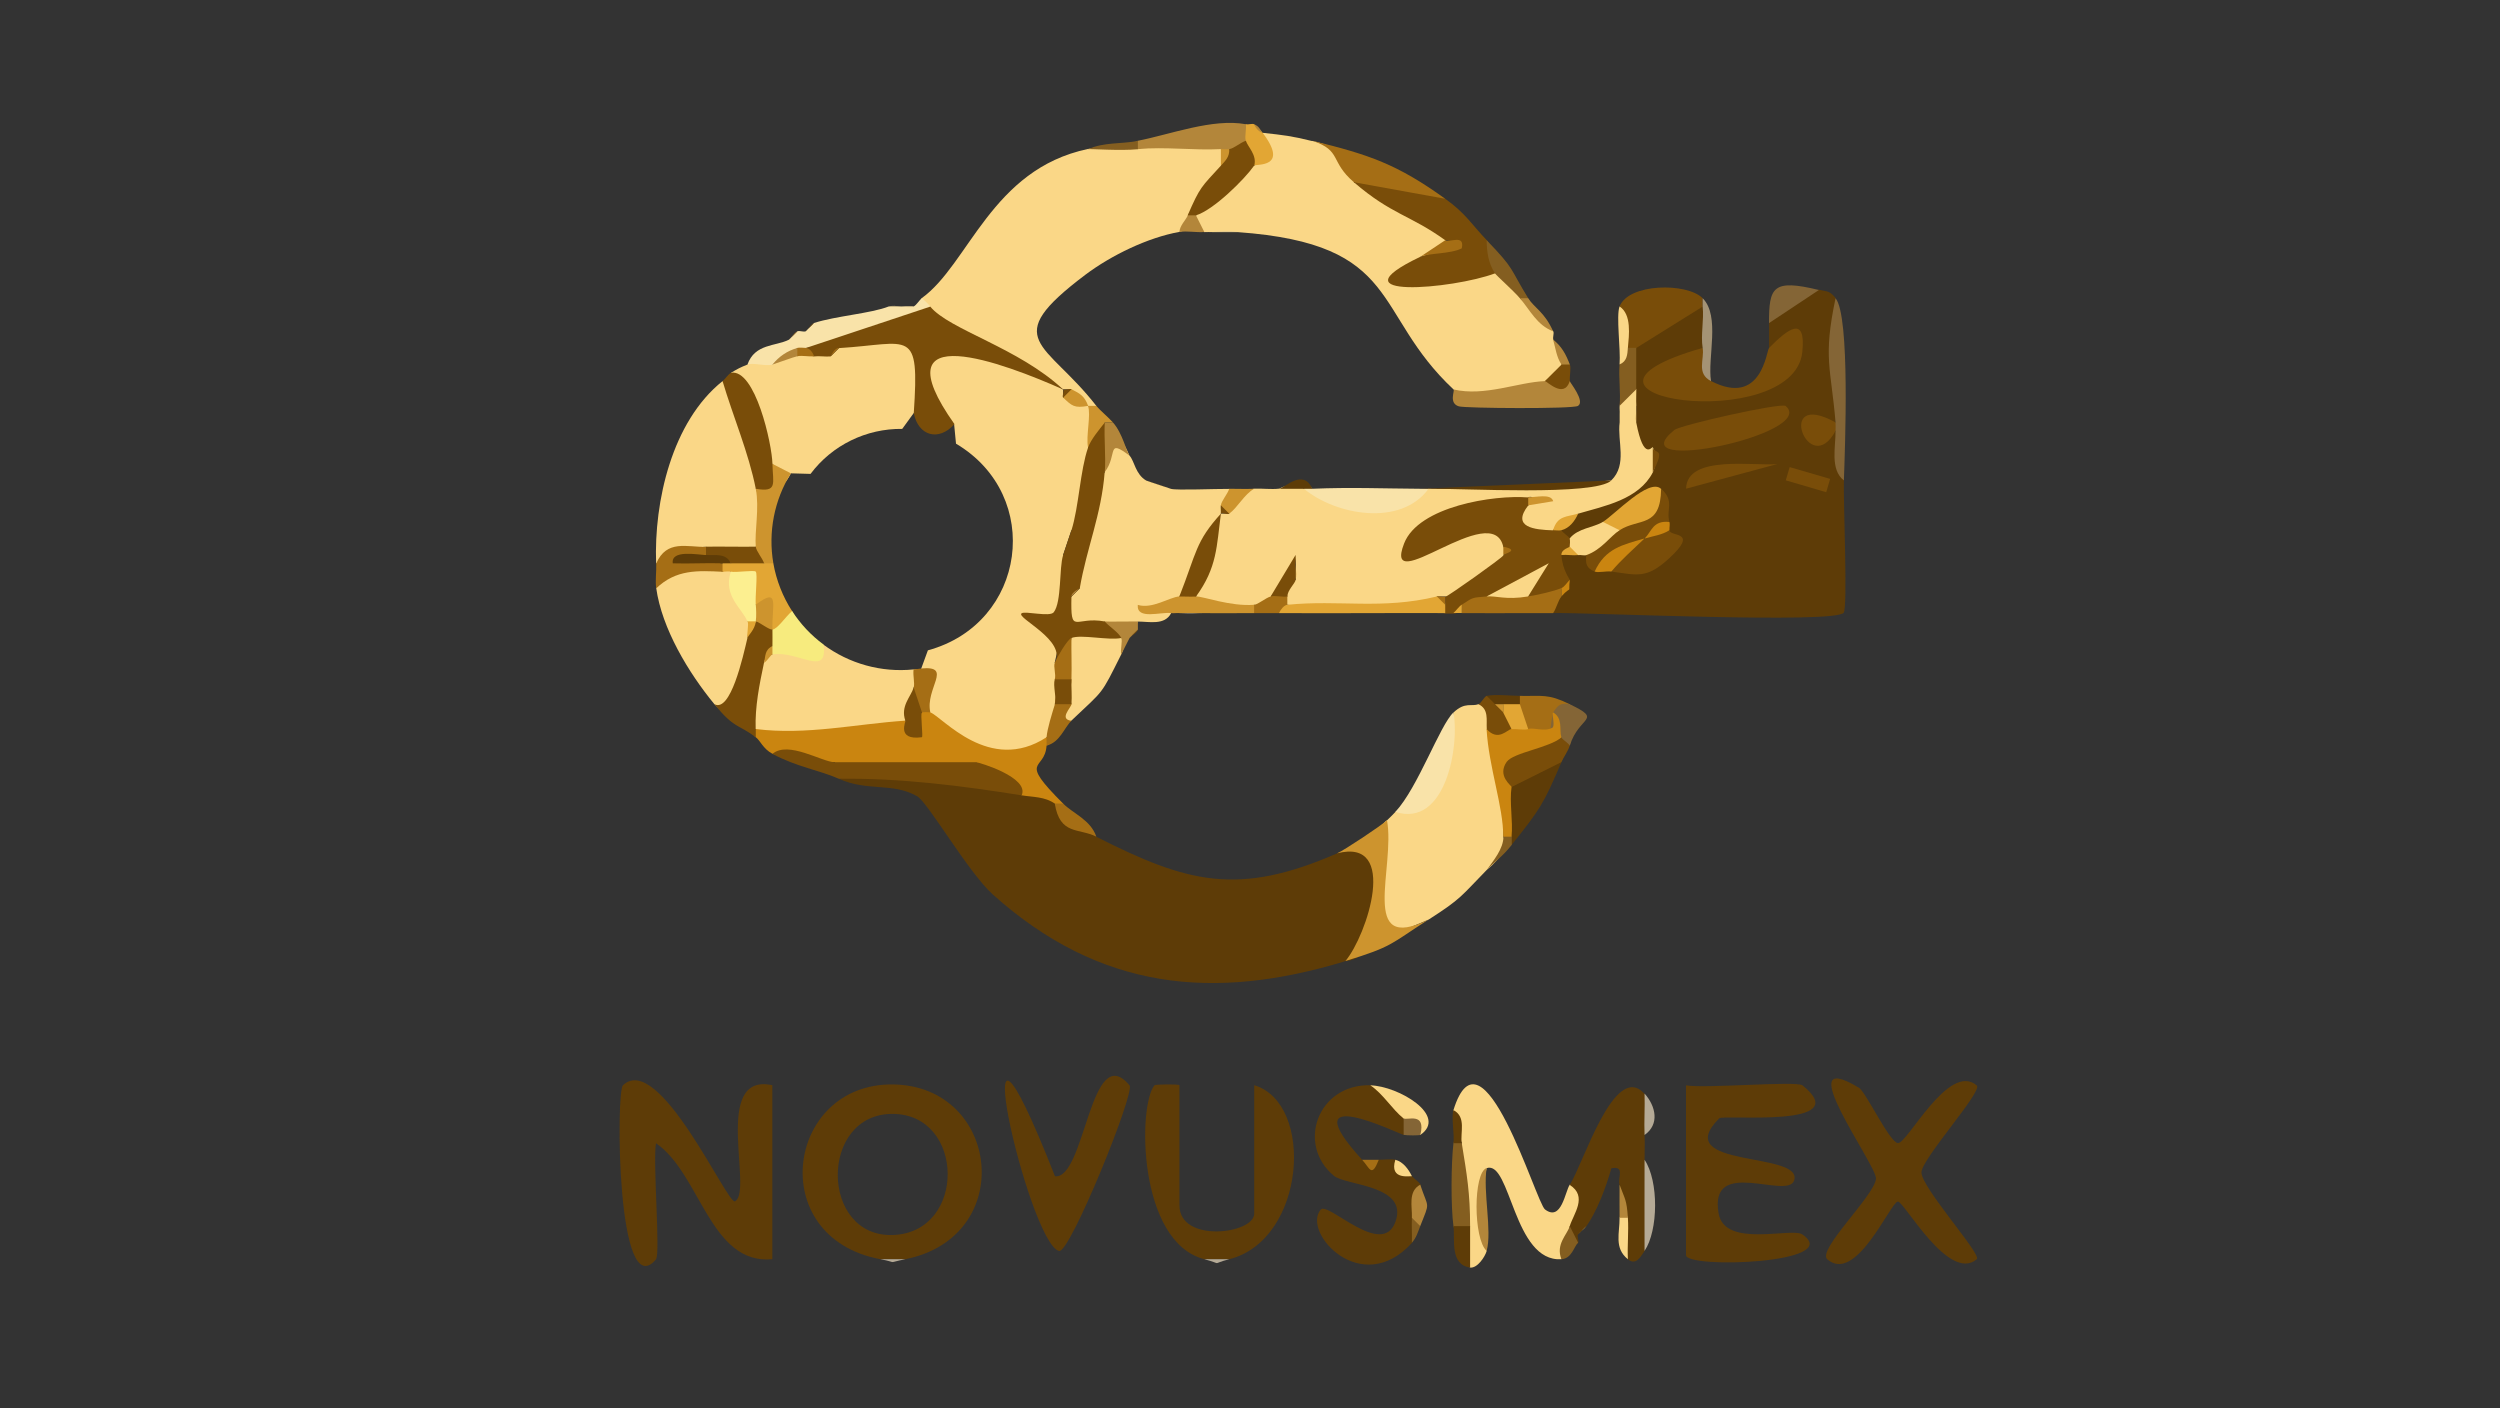 <?xml version="1.0" encoding="UTF-8"?>
<svg id="Capa_1" data-name="Capa 1" xmlns="http://www.w3.org/2000/svg" viewBox="0 0 225 126.75">
  <rect x="0" y="0" width="225" height="126.75" fill="#333333" stroke="none"/>
  <defs>
    <style>
      .cls-1 {
        fill: #5e3c07;
      }

      .cls-2 {
        fill: #cd942e;
      }

      .cls-3 {
        fill: #846536;
      }

      .cls-4 {
        fill: #a49375;
      }

      .cls-5 {
        fill: #f9e3a9;
      }

      .cls-6 {
        fill: #b5aa96;
      }

      .cls-7 {
        fill: #ca8510;
      }

      .cls-8 {
        fill: #fad787;
      }

      .cls-9 {
        fill: #f7eb7e;
      }

      .cls-10 {
        fill: #794d09;
      }

      .cls-11 {
        fill: #fcef90;
      }

      .cls-12 {
        fill: #845e20;
      }

      .cls-13 {
        fill: #b3863a;
      }

      .cls-14 {
        fill: #e7cd8f;
      }

      .cls-15 {
        fill: #a56e15;
      }

      .cls-16 {
        fill: #e2a634;
      }
    </style>
  </defs>
  <path class="cls-1" d="M59.05,113.33c-3.55,4.25-3.61-15.05-2.99-15.65,3.24-3.11,9.41,10.79,10.09,10.44,1.68-.87-2.11-11.64,3.36-10.45v15.66c-5.6.52-6.47-7.7-10.47-10.44-.3,1.63.41,9.94,0,10.44Z"/>
  <path class="cls-1" d="M81.48,113.33h-2.24c-10.45-1.95-8.48-15.85,1.13-15.73s11.22,13.7,1.11,15.73ZM80.36,100.25c-6.66-.05-6.58,11.16.03,10.9s6.47-10.85-.03-10.9Z"/>
  <path class="cls-1" d="M162.21,97.67c4.9,3.92-7.11,2.61-7.48,2.98-4.54,4.54,7.6,2.94,6.74,5.59-.58,1.79-7.72-2.21-6.79,2.99.56,3.12,6.57,1.21,7.53,1.87,3.85,2.62-10.47,3.11-10.47,1.86v-15.28c1.67.31,9.93-.42,10.47,0Z"/>
  <path class="cls-1" d="M108.39,113.33c-6.04-1.57-5.97-13.94-4.48-15.66.07-.08,2.24-.11,2.24,0v10.81c0,3.43,6.73,2.58,6.73.75v-11.56c5.45,1.62,4.66,13.9-2.24,15.66h-2.24Z"/>
  <path class="cls-1" d="M167.27,97.86c.65.39,2.79,4.96,3.54,5.02.86.06,4.57-7.34,7.1-5.19.58.49-4.96,6.6-4.98,7.82-.02,1.36,5.46,7.41,4.98,7.82-2.52,2.14-6.55-5.22-7.1-5.19-.66.03-3.75,7.45-6.35,5.2-.96-.83,4.24-5.72,4.38-7.25.11-1.19-7.93-12.05-1.57-8.21Z"/>
  <path class="cls-1" d="M94.95,105.87c2.73.26,3.18-12.39,6.71-8.19.52.62-5.37,15.15-6.34,14.91-2.81-.68-9.21-29.19-.37-6.72Z"/>
  <path class="cls-1" d="M123.34,97.67c2.13.62,3.12,1.61,2.99,2.98,1.1.11,1.15,1.27,0,1.49-.45-.09-10.27-4.91-3.74,2.24.54.46,1.04.46,1.5,0,.47,0,1.12-.09,1.5,0,.29.69.79,1.19,1.5,1.49.21.25.68.55.75.75.11,1.33-.14,2.33-.75,2.98.5.72.32,1.47,0,2.24-4.58,5.06-9.97-.97-8.22-2.98.65-.74,5.53,4.42,6.72,1.1s-4.46-3.24-5.54-4.14c-3.38-2.79-1.49-8.26,3.3-8.15Z"/>
  <path class="cls-8" d="M130.81,99.91c2.58-8.32,7.43,8.33,8.24,8.94,1.49,1.13,1.81-1.63,2.23-2.23,2.95-1.67,2.19,3,0,3.73.28,1.05-.14,2.1-.75,2.98-4.33.28-4.56-8.92-6.73-8.2-.63,2.41-.63,4.89,0,7.46-.15.53-.85,1.58-1.5,1.49-.96-1.26-1.09-2.55,0-3.73-1.37-1.5-1.14-5.38-.75-7.46-.3-.87-.55-1.86-.75-2.98Z"/>
  <path class="cls-1" d="M148.01,98.42c.51,1.19.67,2.55,0,3.73.04.86,0,1.42,0,2.24.63,2.73.64,5.49,0,8.2-.38.55-.77,1.32-1.5.75-.53-1.16-.69-2.68,0-3.73-.43-.83-.68-1.83-.75-2.98-.22-.59.55-1.74-.74-1.48-.45,1.62-1.29,3.88-2.25,5.21l-.75.75c-.12.14.13.63,0,.75-.89.72-1.14.22-.75-1.49.33-1.1,1.66-2.69,0-3.73,1.17-1.7,4.02-11.23,6.73-8.2Z"/>
  <path class="cls-12" d="M132.31,110.35c-.24,1.98-.93,1.89-1.5,0-.24-1.81-.21-5.61,0-7.46.21-.65.46-.64.75,0,.46,2.82.75,4.49.75,7.46Z"/>
  <path class="cls-8" d="M127.82,102.15c-.65-.42-1.15-.92-1.5-1.49-1.06-.85-1.82-2.2-2.99-2.98,2.53.06,7.03,2.74,4.49,4.47Z"/>
  <path class="cls-6" d="M148.01,112.58c0-2.73-.01-5.47,0-8.2,1.29,1.92,1.24,6.37,0,8.2Z"/>
  <path class="cls-13" d="M133.8,112.58c-1.21-1.06-1.22-7.05,0-7.46-.35,2.11.5,5.63,0,7.46Z"/>
  <path class="cls-1" d="M132.31,110.35c0,1.24,0,2.49,0,3.73-1.86-.26-1.34-2.58-1.5-3.73h1.5Z"/>
  <path class="cls-13" d="M127.82,110.35c-.35.42-.6.17-.75-.75.04-1.02-.37-2.37.75-2.98.75,2.25.9,1.44,0,3.73Z"/>
  <path class="cls-12" d="M142.03,111.84c-.37.33-.56,1.43-1.5,1.49-.54-1.35.52-2.21.75-2.98l.75,1.49Z"/>
  <path class="cls-8" d="M146.51,113.33c-1.27-1.01-.73-2.37-.75-3.73.21-.65.46-.64.75,0,.08,1.23-.06,2.49,0,3.73Z"/>
  <path class="cls-6" d="M148.01,102.15c-.05-1.24.04-2.49,0-3.73,1.02,1.14,1.37,2.77,0,3.73Z"/>
  <path class="cls-8" d="M127.08,105.87c-.07-.08-2.09.42-1.5-1.49.7.17,1.2.87,1.5,1.49Z"/>
  <path class="cls-13" d="M146.51,109.6h-.75c-.01-.99,0-1.99,0-2.98.49,1.33.64,1.33.75,2.98Z"/>
  <path class="cls-3" d="M126.33,100.65c.28.22,2.03-.62,1.5,1.49-.08.06-1.19.06-1.5,0v-1.49Z"/>
  <path class="cls-1" d="M131.56,102.89h-.75c.1-.9-.21-2.3,0-2.98,1.19.62.59,2.04.75,2.98Z"/>
  <path class="cls-6" d="M81.48,113.33c-1.82.36-.52.32-2.24,0h2.24Z"/>
  <path class="cls-6" d="M110.63,113.33c-1.79.46-.43.47-2.24,0h2.24Z"/>
  <path class="cls-12" d="M127.82,110.35c-.21.54-.34,1.04-.75,1.49.02-.74-.03-1.49,0-2.24l.75.75Z"/>
  <path class="cls-15" d="M124.09,104.38c-.65,1.65-.79.77-1.5,0h1.5Z"/>
  <path class="cls-8" d="M142.03,111.09l.75-.75c-.21.28-.52.48-.75.75Z"/>
  <g>
    <path class="cls-1" d="M91.94,71.58c.84-1.97,1.98-.68,2.99.75,1.13,1.12,2.38,2.11,3.74,2.98,8.21,4.16,12.75,5.38,21.68,1.49l2.83-1.06c1.51.18,2.01,10.52-2.08,10.76-11.88,3.62-22.13,2.62-31.74-5.99-2.2-1.97-5.85-8.3-6.82-8.85-2.22-1.26-4.39-.4-7.03-1.56,4.89-1.21,12.02-1.24,16.45,1.49Z"/>
    <path class="cls-1" d="M165.2,26.84c.33,3.88.33,7.61,0,11.18-2.22.67-2.22.92,0,.75.28,1.3.53,2.79.75,4.47-.06,1.85.36,11.45-.02,11.91-.84,1-22.67-.02-26.15.02-1.49-.67-.83-1.57.75-1.49l.75-1.49c-2.12,1.17-2.05-.71-.75-2.24.44-.55.94-.32,1.5,0,.22-.64.47-.64.75,0,1.1-.07.96.59.75,1.49.85-.91,1.35-.91,1.5,0,2.6-.69,4.35-1.93,5.23-3.73-.66-.14-.63-.4,0-.75-.58.11-.83-.88-.75-2.98-.86,1.54-3.38,3.06-5.23,2.98.47,1.36-1.92,2.41-2.99,1.49-1.01,1.04-1.45.58-.75-.75.07-.57.57-1.07,1.5-1.49.02-.53.08-.97.33-1.13,1.29-.8,4.99-2.18,6.39-2.6.32-.81.32-1.55,0-2.24-.5,3.37-3.3-.28-1.5-2.24v-1.49c-.68-.12-.68-.62,0-1.49-1.41-.26-.77-2.71,0-3.73-.88-2.13,4.18-5.19,5.98-3.73.67.99.61,2.67,0,3.73l-.53,1.72c-6.19.79.97,2.54,3.35,2.39,2.2-.14,6.42-3.65,3.16-4.1,0-.75,0-1.49,0-2.24.55-2.31,2.27-2.89,4.49-2.98.75.18.92.05,1.5.75Z"/>
    <path class="cls-8" d="M102.41,13.42c2.06-.74,6.2-1.95,7.48,0,.49.15.49.64,0,1.49.21,1.68-.79,3.17-2.99,4.47.98.63.73,1.13-.75,1.49-2.85.51-6.14,2.11-8.47,3.86-7.87,5.94-3.55,5.96.99,11.8-.21.65-.46.64-.75,0-.78-.26-1.68-.65-1.5-1.49h-.75c-3.06-1.91-6.38-3.53-9.94-4.25-1.59-.74-2.84-1.34-2.02-3.21-.89.11-1.16.11-.75-.75,4.23-3.04,6.25-11.59,14.95-13.42,1.61-.37,3.11-.37,4.49,0Z"/>
    <path class="cls-8" d="M95.68,35.04v.75c.75-.14,1.49.1,2.24.75.97.62.97,1.86,0,3.73,1.09,1.43.39,7.1-1.5,7.46l-.75,2.24.93.34c-.45,3.35-1.01,6.47-1.68,9.35,1.11.06,1.09,1.18,0,1.49,1.11.22,1.12,1.87,0,2.24.95.71.4,2.56-.75,2.98-.76,4.21-11.36,1.58-10.47-2.24-.55-1.02-.81-2.34-.79-3.96l.6-1.64c8.86-2.41,10.44-13.91,2.53-18.6l-.17-1.76c-2.44-.58-3.88-4.99-2.67-6.77,1.73-2.54,10.33,2.29,12.45,3.65Z"/>
    <path class="cls-8" d="M101.66,41.01c.44.47.52,1.67,1.5,2.24l2.24.75c.54.14,3.94-.01,5.23,0,.94.62.29,1.53-.75,1.49v.75c-.79,3.13-2.03,5.61-3.74,7.46.04.39.05.71-.07.77-1.87.92-3.2-.22-1.21.17.21.04.38.27.54.55-.58,1.11-1.97.75-2.99.75-.41,1.13-1.4,1.13-2.99,0-2.03,1.79-6.41.91-2.99-2.24l.75-.75c-1.24-2.37.62-8.42,2.24-10.44.34-3.67,1.09-4.17,2.24-1.49Z"/>
    <path class="cls-8" d="M147.26,36.53v1.49c.7,3.64,1.45,2.06,1.5,2.24.34.67.34,1.42,0,2.24-1.26,2.47-4.38,3.04-6.73,3.73l-2.24,1.49c-1.85,3.89-6.76-2.13-2.24-2.24.57-.59.57-.83,0-.75-.72,1.27-2.13,1.86-4.23,1.77,2.12-.09,3.65.96,1.98,2.7.43.22.42.47,0,.75,1.61,1.69-3.74,4.03-5.23,3.73h-.75l-.51.82c-4.39.42-8.71.39-12.94-.07-.65-.21-.64-.46,0-.75-.87-.58-.25-1.5.75-1.49v-2.24c-.16,1.85-.91,3.09-2.24,3.73.51,1.06-.56,1.22-1.5.75-1.44.55-4.56.67-5.23-.75.14-2.36.89-4.85,2.24-7.46h.75c-.5-1.29.97-2.04,2.24-2.24.74-.03,1.51.08,2.24,0,.91-.45,1.65-.45,2.24,0,3.71,1.11,7.57,1.69,11.21,0,5.51.11,10.99-.14,16.45-.75,1.46-1.42.52-3.53.75-5.22v-.75c.02-.25-.03-.5,0-.75.29-1.65.79-2.14,1.5-1.49,0,.49-.03,1,0,1.49Z"/>
    <path class="cls-8" d="M118.11,12.68c2.94.69,4.19,1.93,3.74,3.73l8.02,3.27c.54.32.61.97.21,1.95.36.52-.38,1.02-2.24,1.49.06,1.57,1.89,1.68,5.5.33l1.23,1.16c.77-.98,2.03,1.2,2.24,2.24,1.07.86,2.07,1.85,2.99,2.98.08.19-.07.5,0,.75.6.73.85,1.48.75,2.24.82.8-.34,2.07-1.5,1.49-.68,1.97-6.99,2.3-8.22.75-7.41-6.92-4.53-13.1-19.44-14.17h-2.24c-.25,0-.5-.02-.75,0-1.2-.31-1.87-.58-.75-1.49.8-1.61,3.36-5.05,5.23-4.47.45-.9.7-1.89.75-2.98,1.96.22,2.53.27,4.49.75Z"/>
    <path class="cls-8" d="M133.06,63.38c1.41-.28,2.49,1.96.75,2.24l1.59.98c-.09,2.91-.12,5.82-.09,8.71.35.89-.15,1.88-1.5,2.98-2.33,2.38-2.25,2.56-5.23,4.47l-3.9,1.64c-.72-.09-1.58-9.66.16-10.58.25-.24.51-.49.75-.75,3.01-1.64,4.75-4.63,5.23-8.95,1.06-.99,1.61-.49,2.24-.75Z"/>
    <path class="cls-8" d="M82.24,37.17l-1.04,1.43c-3.23-.04-6.31,1.46-8.25,4.05l-1.77-.05c-.83,1.63-1.39,1.35-1.66-.85l-1.02-.38c-.71-2.74-1.61-5.34-2.71-7.82.62-.37.81-.47,1.5-.75.8-.83,2.01-1.27,2.24,0,.78-.7,1.52-.95,2.24-.75.45-.57.96-.45,1.5,0,.53-.89,1.1-.95,1.5,0l.75-.75c1.36-1.1,5.93-2.24,7.29-.94.69.66,1.17,6.73-.55,6.79Z"/>
    <path class="cls-8" d="M68.02,43.99c1.69.63,1.05,4.01,0,5.22-1.19,1.01-2.68,1.01-4.49,0-2.47.1-3.47.6-3,1.52l-1.48-.03c-.2-5.56,1.42-12.76,5.98-16.4,2.57,1.4,4.17,7.09,2.99,9.69Z"/>
    <path class="cls-7" d="M94.19,66.36c.48.25.48.5,0,.75-.15,2.34-2.65,1.08,1.5,5.22-.21.65-.46.64-.75,0-.91-.64-1.95-.58-2.99-.75-2.01-.85-3.38-1.85-4.11-2.98-.06.37-.14.73-.34.99-.35.48-10.21-.09-11.88-.25-.18-.02-.34-.34-.49-.75-1.39.15-3.26-.1-5.61-.75-.85-.45-1.09-1.19-1.5-1.49-.31-.23-.3-.48,0-.75l1.52-1.35,10.4-.76,1.53,1.37c.44.21.94-.03,1.5-.75.19-.69.44-.68.75,0,1.09.39,5.32,5.6,10.47,2.24Z"/>
    <path class="cls-10" d="M137.54,44.74c.65.21.64.46,0,.75-1.53,1.97.54,2.19,2.24,2.24.18-.37.44-.35.75,0,.16.27.7.56.75.75.69.19.68.44,0,.75.16.33-.09.58-.75.75.1,1.38.76,2.12.75,2.24-.09.62-.34.87-.75.75-.58,1.42-2.14,2.04-2.99.75-1.39-.41,1.14-2.71,1.86-2.99.3-.12-4.02,3.82-5.59,2.99-.24.98-1.36,1.09-2.24.75-.02.48-.26.73-.75.75-.25,0-.5,0-.75,0-.65-.21-.64-.46,0-.75v-.75c.31-.09,5.06-3.46,5.23-3.73.35-.31.35-.56,0-.75-.94-4.45-10.94,4.84-8.93-.33,1.3-3.34,8.08-4.39,11.17-4.14Z"/>
    <path class="cls-8" d="M65.03,51.45c.2-.5.45-.48.75,0,1.33.82,1.79,3.08,1.5,4.47.44.13.44.63,0,1.49,1.56,1.21-.34,8.83-2.99,5.96-2.32-2.82-4.72-6.79-5.23-10.44.53-2.14,2.53-2.63,5.98-1.49Z"/>
    <path class="cls-10" d="M130.07,17.89c1.86,1.33,2.35,2.28,3.74,3.73.83,1.15,1.08,2.14.75,2.98-3.79,1.43-14.84,2.38-6.73-1.49,2.95-.88,3.7-1.37,2.24-1.49-3.18-2.29-4.82-2.29-8.22-5.22l.52-.92c2.62.32,5.19,1.12,7.71,2.41Z"/>
    <path class="cls-10" d="M159.22,31.31c1.7-1.72,3.33-2.98,2.99.36-.78,7.56-24.73,4.14-8.97-.36.21.84.46,1.83.75,2.98,4.58,2.37,4.98-2.72,5.23-2.98Z"/>
    <path class="cls-10" d="M69.52,67.85c1.42-1.22,4.49.75,5.61.75h12.71c.25,0,4.84,1.37,4.11,2.98-5.4-.86-10.95-1.57-16.45-1.49-1.8-.79-3.75-1.05-5.98-2.24Z"/>
    <path class="cls-2" d="M124.83,73.81c.78,4.28-2.59,12.09,3.74,8.95-3.47,2.22-3.21,2.43-7.48,3.73,1.93-2.29,4.85-11.13-.75-9.69.64-.28,3.93-2.46,4.49-2.98Z"/>
    <path class="cls-8" d="M100.91,57.41c.38.14.38.64,0,1.49-1.89,3.77-1.48,3.1-4.49,5.96-1.77.98-1.65-1.01,0-1.49-1.01-.69-1.07-1.58,0-2.24-.99-.84-.99-2.08,0-3.73.25-1.59,3.13-.79,4.49,0Z"/>
    <path class="cls-10" d="M69.52,56.66c1.43.42,1.43,1.07,0,1.49l-.75,1.49c1.88,1.27,1.3,5.1-.75,5.96v.75c-1.71-1.26-1.87-.72-3.74-2.98,1.47.82,2.59-4.26,2.99-5.96.07-.77.32-1.27.75-1.49.96-1.23,1.17-.57,1.5.75Z"/>
    <path class="cls-10" d="M153.24,26.84v.75l-5.98,3.73c-.21.65-.46.64-.75,0-.31-1.08-.56-2.33-.75-3.73.8-2.11,6.06-2.17,7.48-.75Z"/>
    <path class="cls-10" d="M65.78,33.55c2.19-.39,3.7,6.4,3.74,8.2,1.69,1.51-.44,5.2-1.5,2.24-.64-3.24-2.05-6.52-2.99-9.69.26-.21.48-.58.75-.75Z"/>
    <path class="cls-5" d="M83.72,27.59c.17.63,0,1.15-.33,1.68-.29.48-9.46,1.94-10.89,2.05-.16.48-.42.45-.75,0-.53.56-1.28,1.06-2.24,1.49-.59.18-1.74-.2-2.24,0,.67-1.9,2.55-1.63,3.74-2.24l.75-.75c.21-.09.53.08.75,0l.75-.75c1.98-.64,5.15-.86,6.73-1.49h2.24c.27-.13.49-.56.75-.75.24.25.53.47.75.75Z"/>
    <path class="cls-5" d="M127.82,43.99h.75c-2.5,3.44-8.35,2.38-11.21,0,.17-.44.43-.41.75,0,3.42-.15,6.39-.02,9.72,0Z"/>
    <path class="cls-15" d="M130.07,17.89l-8.22-1.49c-2.2-1.89-1.05-2.83-3.74-3.73,5.12,1.25,7.64,2.11,11.96,5.22Z"/>
    <path class="cls-13" d="M139.04,34.3c.62-.58,1.36-.58,2.24,0,0,.12,1.41,1.81.74,2.23-.45.29-10.17.22-10.73.04-.93-.29-.34-1.4-.47-1.52,2.78.66,5.82-.66,8.22-.75Z"/>
    <path class="cls-13" d="M112.13,11.18c.96.73,1.22,1.22,0,1.49.57,1.62-.38,2.07-1.5.75-.25.65-.5.65-.75,0-2.46.13-5.03-.23-7.48,0-.65-.21-.64-.46,0-.75,2.9-.56,6.74-2.04,9.72-1.49Z"/>
    <path class="cls-5" d="M130.81,64.12c.56,2.86-.64,10.42-5.23,8.95,2.03-2.17,4-7.79,5.23-8.95Z"/>
    <path class="cls-1" d="M140.53,68.59c-1.63,3.82-1.93,4.25-4.49,7.46-.52-.22-.51-.47,0-.75-.47-1.16-1.17-3.9,0-4.47-.89-1.63,3.43-3.4,4.49-2.24Z"/>
    <path class="cls-3" d="M165.95,43.24c-1.27-.98-.73-3.07-.75-4.47-.68-.08-.64-.34,0-.75-.41-4.92-1.14-5.79,0-11.18,1.32,1.59.85,13.5.75,16.4Z"/>
    <path class="cls-10" d="M141.28,67.1c-.18.57-.53.98-.75,1.49l-4.49,2.24c-1.04,1.37-1.62-2.8-1.26-3.36.42-.65,4.78-1.47,5.75-1.11.9-1.02,1.11-.57.75.75Z"/>
    <path class="cls-1" d="M145.02,43.24c-1.45,1.42-13.47.7-16.45.75-.25,0-.5,0-.75,0l17.19-.75Z"/>
    <path class="cls-16" d="M129.32,53.68c.44.1.75.24.75.75v.75c-4.97-.02-9.98.03-14.95,0-.93-.93-.46-1.31.75-.75,4.67-.47,8.47.46,13.46-.75Z"/>
    <path class="cls-15" d="M140.53,52.94v.75c-.31.35-.45,1.07-.75,1.49-.5,0-1,0-1.5,0h-.75c-1.99.02-3.99,0-5.98,0v-.75c1.11-.71.87-.62,2.24-.75,1.67-.73,2.92-.73,3.74,0,.85-.14,2.24-.44,2.99-.75Z"/>
    <path class="cls-15" d="M63.54,49.21c.65.21.64.46,0,.75-1.39.19-.89.44,1.5.75.65.21.64.46,0,.75-2.27-.11-4.19-.22-5.98,1.49-.1-.71.03-1.51,0-2.24.95-2.17,2.75-1.46,4.49-1.49Z"/>
    <path class="cls-15" d="M141.28,63.38c-.05,1.55-.19,1.53-1.5.75,1.3,2.12-1.6,3.41-2.24,1.49-1.11-.14-1.84-1.59-.75-2.24-.65-.21-.64-.46,0-.75,2.03.04,2.5-.22,4.49.75Z"/>
    <path class="cls-2" d="M107.64,53.68c.59-.03,3.08.92,5.23.75.65.21.64.46,0,.75-1.49-.01-2.99.03-4.49,0h-2.24c-.25-.02-.51.03-.75,0-.92-.13-3.11.64-2.99-.74,1.3.4,2.87-.7,3.73-.76.72-1.25,1.18-1.47,1.5,0Z"/>
    <path class="cls-12" d="M137.54,26.84c-.23.35-.48.34-.75,0-.61-.71-2.11-2.03-2.24-2.24-.6-.9-.74-1.93-.75-2.98,2.62,2.72,2.01,2.42,3.74,5.22Z"/>
    <path class="cls-3" d="M141.28,63.38c3.04,1.47.83,1.03,0,3.73-.16-.28-.69-.55-.75-.75-.98.57-1.23-.17-.75-2.24.44-.66.64-.88,1.5-.75Z"/>
    <path class="cls-3" d="M163.7,26.1l-4.49,2.98c0-3.22.31-4,4.49-2.98Z"/>
    <path class="cls-13" d="M101.66,41.01c-2.12-1.59-1.03-.1-2.24,1.49-1.17-.82-1.17-2.31,0-4.47h.75c.87.96,1.22,2.69,1.5,2.98Z"/>
    <path class="cls-12" d="M147.26,35.04l-1.5,1.49c.12-1.22-.1-2.5,0-3.73l.75-1.49h.75v3.73Z"/>
    <path class="cls-4" d="M153.99,34.3c-1.34-.7-.58-1.94-.75-2.98-.19-1.19.13-2.52,0-3.73v-.75c1.6,1.61.42,5.35.75,7.46Z"/>
    <path class="cls-15" d="M96.43,63.38c-.02.3-1.16,1.35,0,1.49-.66.62-1.01,1.92-2.24,2.24.02-.25-.02-.5,0-.75.07-.82.49-2.12.75-2.98,0-1.56,1.19-1.53,1.5,0Z"/>
    <path class="cls-15" d="M98.67,75.3c-1.58-.8-3.28-.11-3.74-2.98h.75c.91.91,2.47,1.46,2.99,2.98Z"/>
    <path class="cls-16" d="M113.62,11.93c2.48,3.25-.62,2.8-.75,2.98-1.82-.36-2-.79-.75-2.24-.12-.4.08-1.03,0-1.49.26.05.57-.08.75,0l.75.75Z"/>
    <path class="cls-2" d="M100.17,38.02h-.75c-.19,1.6-.69,2.35-1.5,2.24-.2-1.03.29-2.93,0-3.73h.75c.27.34,1.02.97,1.5,1.49Z"/>
    <path class="cls-2" d="M97.92,36.53c-1.23.22-1.44.01-2.24-.75.1-.44.24-.75.75-.75.78.39,1.18.62,1.5,1.49Z"/>
    <path class="cls-12" d="M102.41,12.68v.75c-1.64.16-4.27-.05-4.49,0,1.42-.65,3.04-.46,4.49-.75Z"/>
    <path class="cls-13" d="M102.41,55.92v.75l-.75.75c-.26.47-.5,1.01-.75,1.49-.1-.45.14-1.2,0-1.49-1.33-.19-1.83-.69-1.5-1.49.16.03,2.33,0,2.99,0Z"/>
    <path class="cls-8" d="M146.51,31.31c-.05.61-.07,1.21-.75,1.49.11-1.37-.32-4.36,0-5.22,1.11.73.85,2.59.75,3.73Z"/>
    <path class="cls-15" d="M115.86,53.68v.75c-.3.03-.62.45-.75.75-.75,0-1.5,0-2.24,0v-.75c.37-.03,1.01-.61,1.5-.75.91-1.09,1.41-1.09,1.5,0Z"/>
    <path class="cls-10" d="M141.28,34.3c-.52,1.62-2.05,0-2.24,0l1.5-1.49c.21-.62.46-.61.75,0,.12.32-.04,1.01,0,1.49Z"/>
    <path class="cls-2" d="M112.87,43.99c-.9.51-1.49,1.7-2.24,2.24-.44-.11-.75-.24-.75-.75.05-.41.6-1.01.75-1.49.74,0,1.5.03,2.24,0Z"/>
    <path class="cls-13" d="M107.64,19.39l.75,1.49c-.72.06-1.57-.12-2.24,0,.03-.59.54-1.02.75-1.49.22-.49.47-.48.75,0Z"/>
    <path class="cls-13" d="M139.78,29.82c-1.47-.57-2.06-1.9-2.99-2.98h.75c.54.87,1.48,1.24,2.24,2.98Z"/>
    <path class="cls-1" d="M118.11,43.99c-.25.01-.5,0-.75,0-.75,0-1.5,0-2.24,0,.5-.06,2.15-1.87,2.99,0Z"/>
    <path class="cls-1" d="M136.79,62.63v.75c-.03,1.58-.93,1.43-1.5,0h-.75c-.65.32-.87.04-.75-.75.72-.16,2.12-.02,2.99,0Z"/>
    <path class="cls-6" d="M108.39,55.17c-.72-.01-.98.08-2.24,0h2.24Z"/>
    <path class="cls-1" d="M105.4,43.99l-2.24-.75c.1.06,1.97.67,2.24.75Z"/>
    <path class="cls-6" d="M111.38,20.88c-.73-.05-1.51-.02-2.24,0h2.24Z"/>
    <path class="cls-14" d="M82.23,27.59h-2.24c.51-.21,1.8.21,2.24,0Z"/>
    <path class="cls-12" d="M136.05,76.05c-.89,1.11-1.45,1.42-2.24,2.24.61-.85,1.49-1.89,1.5-2.98.21-.65.46-.64.75,0v.75Z"/>
    <path class="cls-13" d="M141.28,32.81h-.75c-.45-.68-.53-1.48-.75-2.24.76.58,1.18,1.36,1.5,2.24Z"/>
    <path class="cls-15" d="M71.01,30.57c.19-.1.41-.6.75-.75l-.75.75Z"/>
    <path class="cls-10" d="M72.51,29.82c.18-.07.43-.64.75-.75l-.75.75Z"/>
    <path class="cls-10" d="M134.55,63.38c.44.1.75.25.75.75,1.04-.7,1.58.69.75,1.49.25,2.45-1.67,2.59-2.24,0-.05-.84.2-1.8-.75-2.24.26-.1.53-.7.75-.75.24.25.5.5.75.75Z"/>
    <path class="cls-10" d="M101.66,57.41l.75-.75c-.11.36-.64.55-.75.75Z"/>
    <path class="cls-15" d="M145.76,38.02c.03-.24-.02-.5,0-.75v.75Z"/>
    <path class="cls-10" d="M138.29,55.17c-.25,0-.5,0-.75,0h.75Z"/>
    <path class="cls-16" d="M131.56,55.17c-.25,0-.5,0-.75,0,.26-.22.46-.56.75-.75v.75Z"/>
    <path class="cls-13" d="M113.62,11.93c-.32-.04-.64-.44-.75-.75.44.19.5.42.75.75Z"/>
    <path class="cls-10" d="M160.71,36.54c2.96,2.5-15.17,6.33-10.02,2.16.55-.45,9.63-2.49,10.02-2.16Z"/>
    <path class="cls-10" d="M145.02,51.45c.03-1.27,1.03-2.26,2.99-2.98.78-.8,1.53-1.05,2.24-.75.03.64,2.75-.01-.05,2.55-2.04,1.87-2.88,1.47-5.18,1.17Z"/>
    <path class="cls-10" d="M150.25,46.97l-2.24,1.49-4.49,2.98c-.77-.32-.83-.72-.75-1.49-.28-1.53,1.57-2.52,2.99-2.24.93-1.35,2.18-2.59,3.74-3.73,1.26,1.15.42,1.88.75,2.98Z"/>
    <path class="cls-10" d="M159.97,41.76l-8.22,2.22c.05-3.12,6.28-1.99,8.22-2.22Z"/>
    <path class="cls-16" d="M149.5,43.99c-.04,3.57-2,2.61-3.74,3.73-1.31.72-1.86.88-1.5-.75,1.04-.63,4.14-3.98,5.23-2.98Z"/>
    <path class="cls-8" d="M145.76,47.72c-.85.55-1.62,1.76-2.99,2.24-.19.07-.49-.04-.75,0-.49-.08-.8-.18-.75-.75.03-.19.05-.56,0-.75.75-.93,2.11-.96,2.99-1.49l1.5.75Z"/>
    <path class="cls-10" d="M165.2,38.02c.02.24,0,.5,0,.75-2.39,4.48-5.57-3.85,0-.75Z"/>
    <path class="cls-7" d="M150.25,46.97c.06.21-.01.51,0,.75-.69.44-1.48.52-2.24.75.64-.62.74-1.66,2.24-1.49Z"/>
    <path class="cls-7" d="M148.01,48.46c-1.01.97-2.09,1.91-2.99,2.98-.48-.06-1.19.13-1.5,0,.95-2.09,2.52-2.41,4.49-2.98Z"/>
    <polygon class="cls-10" points="161.07 42.04 164.71 43.1 164.36 44.3 160.72 43.23 161.07 42.04"/>
    <path class="cls-10" d="M148.75,42.5v-2.24c.16.7,1.21-.14,0,2.24Z"/>
    <path class="cls-15" d="M147.26,38.02c-.09-.44.03-1.01,0-1.49v1.49Z"/>
    <path class="cls-16" d="M142.03,49.95c-.48.07-1.01-.05-1.5,0-.04-.51.74-.69.75-.75l.75.75Z"/>
    <path class="cls-7" d="M140.53,53.68v-.75c.28-.12.52-.52.75-.75-.15,1.45.24.4-.75,1.49Z"/>
    <path class="cls-10" d="M83.72,27.59c1.71,2.09,7.94,3.7,11.96,7.46-5.24-2.33-16.73-6.7-9.78,3.12-1.4,1.58-3.26,1.08-3.66-.99.52-7.77-.27-6.25-6.74-5.85l-.75.75c-.49.04-1.01-.06-1.5,0-.58-.12-.83-.37-.75-.75l11.21-3.73Z"/>
    <path class="cls-10" d="M95.68,35.79c-.12-.12.12-.63,0-.75.21.09.55-.1.75,0l-.75.75Z"/>
    <path class="cls-10" d="M112.87,14.91c-.88,1.25-3.65,3.99-5.23,4.47h-.75c1.13-2.59,1.2-2.51,2.99-4.47l.75-1.49c.42-.05,1.01-.6,1.5-.75.17.56,1.02,1.28.75,2.24Z"/>
    <path class="cls-2" d="M109.88,14.91v-1.49c.25-.01.51.03.75,0,.04.69-.33,1.03-.75,1.49Z"/>
    <path class="cls-10" d="M110.63,46.23c-.17.12-.63-.12-.75,0,.03-.24-.03-.5,0-.75l.75.75Z"/>
    <path class="cls-10" d="M109.88,46.23c-.39,2.96-.33,4.83-2.24,7.46-.59.03-1.21-.02-1.5,0,1.56-3.96,1.44-4.93,3.74-7.46Z"/>
    <path class="cls-10" d="M116.61,52.19c-.07.34-.74.93-.75,1.49-.47.08-1.09-.11-1.5,0l2.24-3.73v2.24Z"/>
    <path class="cls-7" d="M116.61,52.19c.14-.66-.09-1.53,0-2.24v2.24Z"/>
    <path class="cls-16" d="M142.03,46.23c-.28.65-.78,1.31-1.5,1.49-.21.05-.52,0-.75,0,.38-1.33,1.23-1.19,2.24-1.49Z"/>
    <path class="cls-2" d="M137.54,44.74c.69.05,2.04-.37,2.25.37l-2.25.37v-.75Z"/>
    <path class="cls-15" d="M135.3,49.95v-.75c1.56.33.08.62,0,.75Z"/>
    <path class="cls-15" d="M130.07,54.43l-.75-.75c.24-.06.52.07.75,0v.75Z"/>
    <path class="cls-15" d="M130.07,21.62c.36.26,1.78-.59,1.49.73-1,.52-3.01.42-3.73.76l2.24-1.49Z"/>
    <path class="cls-7" d="M140.53,66.36c-1.05.94-4.33,1.36-4.93,2.21-.89,1.27.46,2.15.44,2.26-.2,1.4.14,3.03,0,4.47h-.75c.02-2.68-1.3-6.23-1.5-9.69,1.05,1.18,1.88.03,2.24,0,.35-1.37.81-1.16,1.5,0,.52-.16,1.44.27,2.16-.1.31-.15-.05-1.21.08-1.4.93.55.54,1.57.75,2.24Z"/>
    <path class="cls-10" d="M99.42,42.5c-.29,3.8-1.63,6.86-2.24,10.44l-.75.75c-.08,3.58.29,1.74,2.99,2.24.42.47,1.24.97,1.5,1.49-1.17.24-3.62-.35-4.49,0-.21,1.54-.71,2.28-1.5,2.24,1.12-2.03-3.51-4.05-2.99-4.46.31-.24,2.55.36,2.9-.1.72-.94.47-3.99.84-5.13l.75-2.24c.67-2.11.78-5.4,1.5-7.46.25-.72,1-1.61,1.5-2.24-.08,1.48.11,3,0,4.47Z"/>
    <path class="cls-13" d="M96.43,53.68c0-.41.74-.69.75-.75l-.75.75Z"/>
    <path class="cls-2" d="M71.18,42.6c-1.5,2.41-2.06,5.29-1.58,8.09-.23.66-.5.65-.83.01-1.36-.38-2.06-.59-.75-1.49-.12-1.36.34-3.5,0-5.22,2.01.35,1.53-.49,1.5-2.24l1.66.85Z"/>
    <path class="cls-13" d="M71.76,32.06c-.34.07-1.61.55-2.24.75.58-.72,1.35-1.25,2.24-1.49.65.21.64.46,0,.75Z"/>
    <path class="cls-15" d="M73.26,32.06c-.48.06-1.05-.09-1.5,0v-.75c.2-.05.53-.01.75,0,.35.02.65.41.75.75Z"/>
    <path class="cls-15" d="M74.75,32.06c.05,0,.3-.72.75-.75l-.75.75Z"/>
    <path class="cls-10" d="M68.02,49.21c.04.4.6,1.02.75,1.49-1,.52-2.02.54-2.99,0l-2.24-.75v-.75c1.49-.02,2.99.02,4.49,0Z"/>
    <path class="cls-8" d="M82.21,60.25c1.51-.1,1.47,1.31.01,1.63.26,1.45.01,2.44-.75,2.98-4.41.29-8.92,1.33-13.46.75-.07-2.01.34-4.02.75-5.96.12-.51.37-.76.75-.75.1-1.37,1.63-1.67,4.59-.89,2.33,1.73,5.22,2.53,8.1,2.24Z"/>
    <path class="cls-10" d="M82.97,64.12c-.15.14.13,2.21,0,2.23-2.36.32-1.39-1.49-1.49-1.49-.46-1.31.49-2.14.75-2.98,1.4-.8,1.15,1.1.75,2.24Z"/>
    <path class="cls-15" d="M82.94,60.16c2.86-.26.3,1.79.79,3.96-.09-.03-.7-.04-.75,0l-.75-2.24c.12-.39-.08-1.03-.01-1.63.24-.02.48-.06.72-.09Z"/>
    <path class="cls-8" d="M133.8,53.68l5.59-2.99-1.86,2.99c-2,.34-2.89-.08-3.74,0Z"/>
    <path class="cls-16" d="M68.77,50.7h.83c.27,1.52.84,2.99,1.69,4.3.96,2,.22,2.83-1.77,1.67l-1.5-2.24c-.88-.37-1.63-1.37-2.24-2.98-.23-.05-.51.01-.75,0v-.75c.18-.38.44-.35.75,0,1,0,1.99,0,2.99,0Z"/>
    <path class="cls-11" d="M65.78,51.45c.47.1,2.11-.17,2.24,0,.18.22-.07,2.24,0,2.99,1.15.43,1.14,1.05,0,1.49-.22.56-.47.55-.75,0-.48-1.19-2.21-2.28-1.5-4.47Z"/>
    <path class="cls-16" d="M67.28,57.41c-.09-.45.14-1.16,0-1.49h.75c-.1.78-.69,1.24-.75,1.49Z"/>
    <path class="cls-15" d="M96.43,61.14c0,1.56-1.19,1.53-1.5,0,.13-.42-.14-1.14,0-1.49.2-.49,1.13-2.09,1.5-2.24-.02,1.24.04,2.49,0,3.73Z"/>
    <path class="cls-10" d="M96.43,61.14c-.02.74.06,1.5,0,2.24h-1.5c.18-.59-.18-1.66,0-2.24h1.5Z"/>
    <path class="cls-9" d="M74.11,58.01c.45,3.02-2.3.51-4.59.89-.32-.23-.31-.48,0-.75,0-.5.01-.99,0-1.49.46-.05,1.12-1.09,1.77-1.67.75,1.17,1.71,2.19,2.82,3.01Z"/>
    <path class="cls-2" d="M69.52,56.66c-.31.03-1.07-.6-1.5-.75.06-.45.04-1.04,0-1.49,2.18-1.65,1.44.06,1.5,2.24Z"/>
    <path class="cls-2" d="M69.52,58.9c-.16.03-.47.6-.75.75.12-.59.06-1.2.75-1.49v.75Z"/>
    <path class="cls-1" d="M63.54,49.95c.84.05,1.8-.2,2.24.75-.25,0-.5,0-.75,0-1.49-.05-2.99.05-4.48,0-.19-1.25,2.22-.78,2.99-.74Z"/>
    <path class="cls-16" d="M136.79,63.38l.75,2.24c-.36.11-1.01-.03-1.5,0l-.75-1.49v-.75h1.5Z"/>
    <polygon class="cls-2" points="135.3 64.12 134.55 63.38 135.3 63.38 135.3 64.12"/>
    <path class="cls-15" d="M95.68,49.95c.24-.76.52-1.52.75-2.24l-.75,2.24Z"/>
  </g>
</svg>